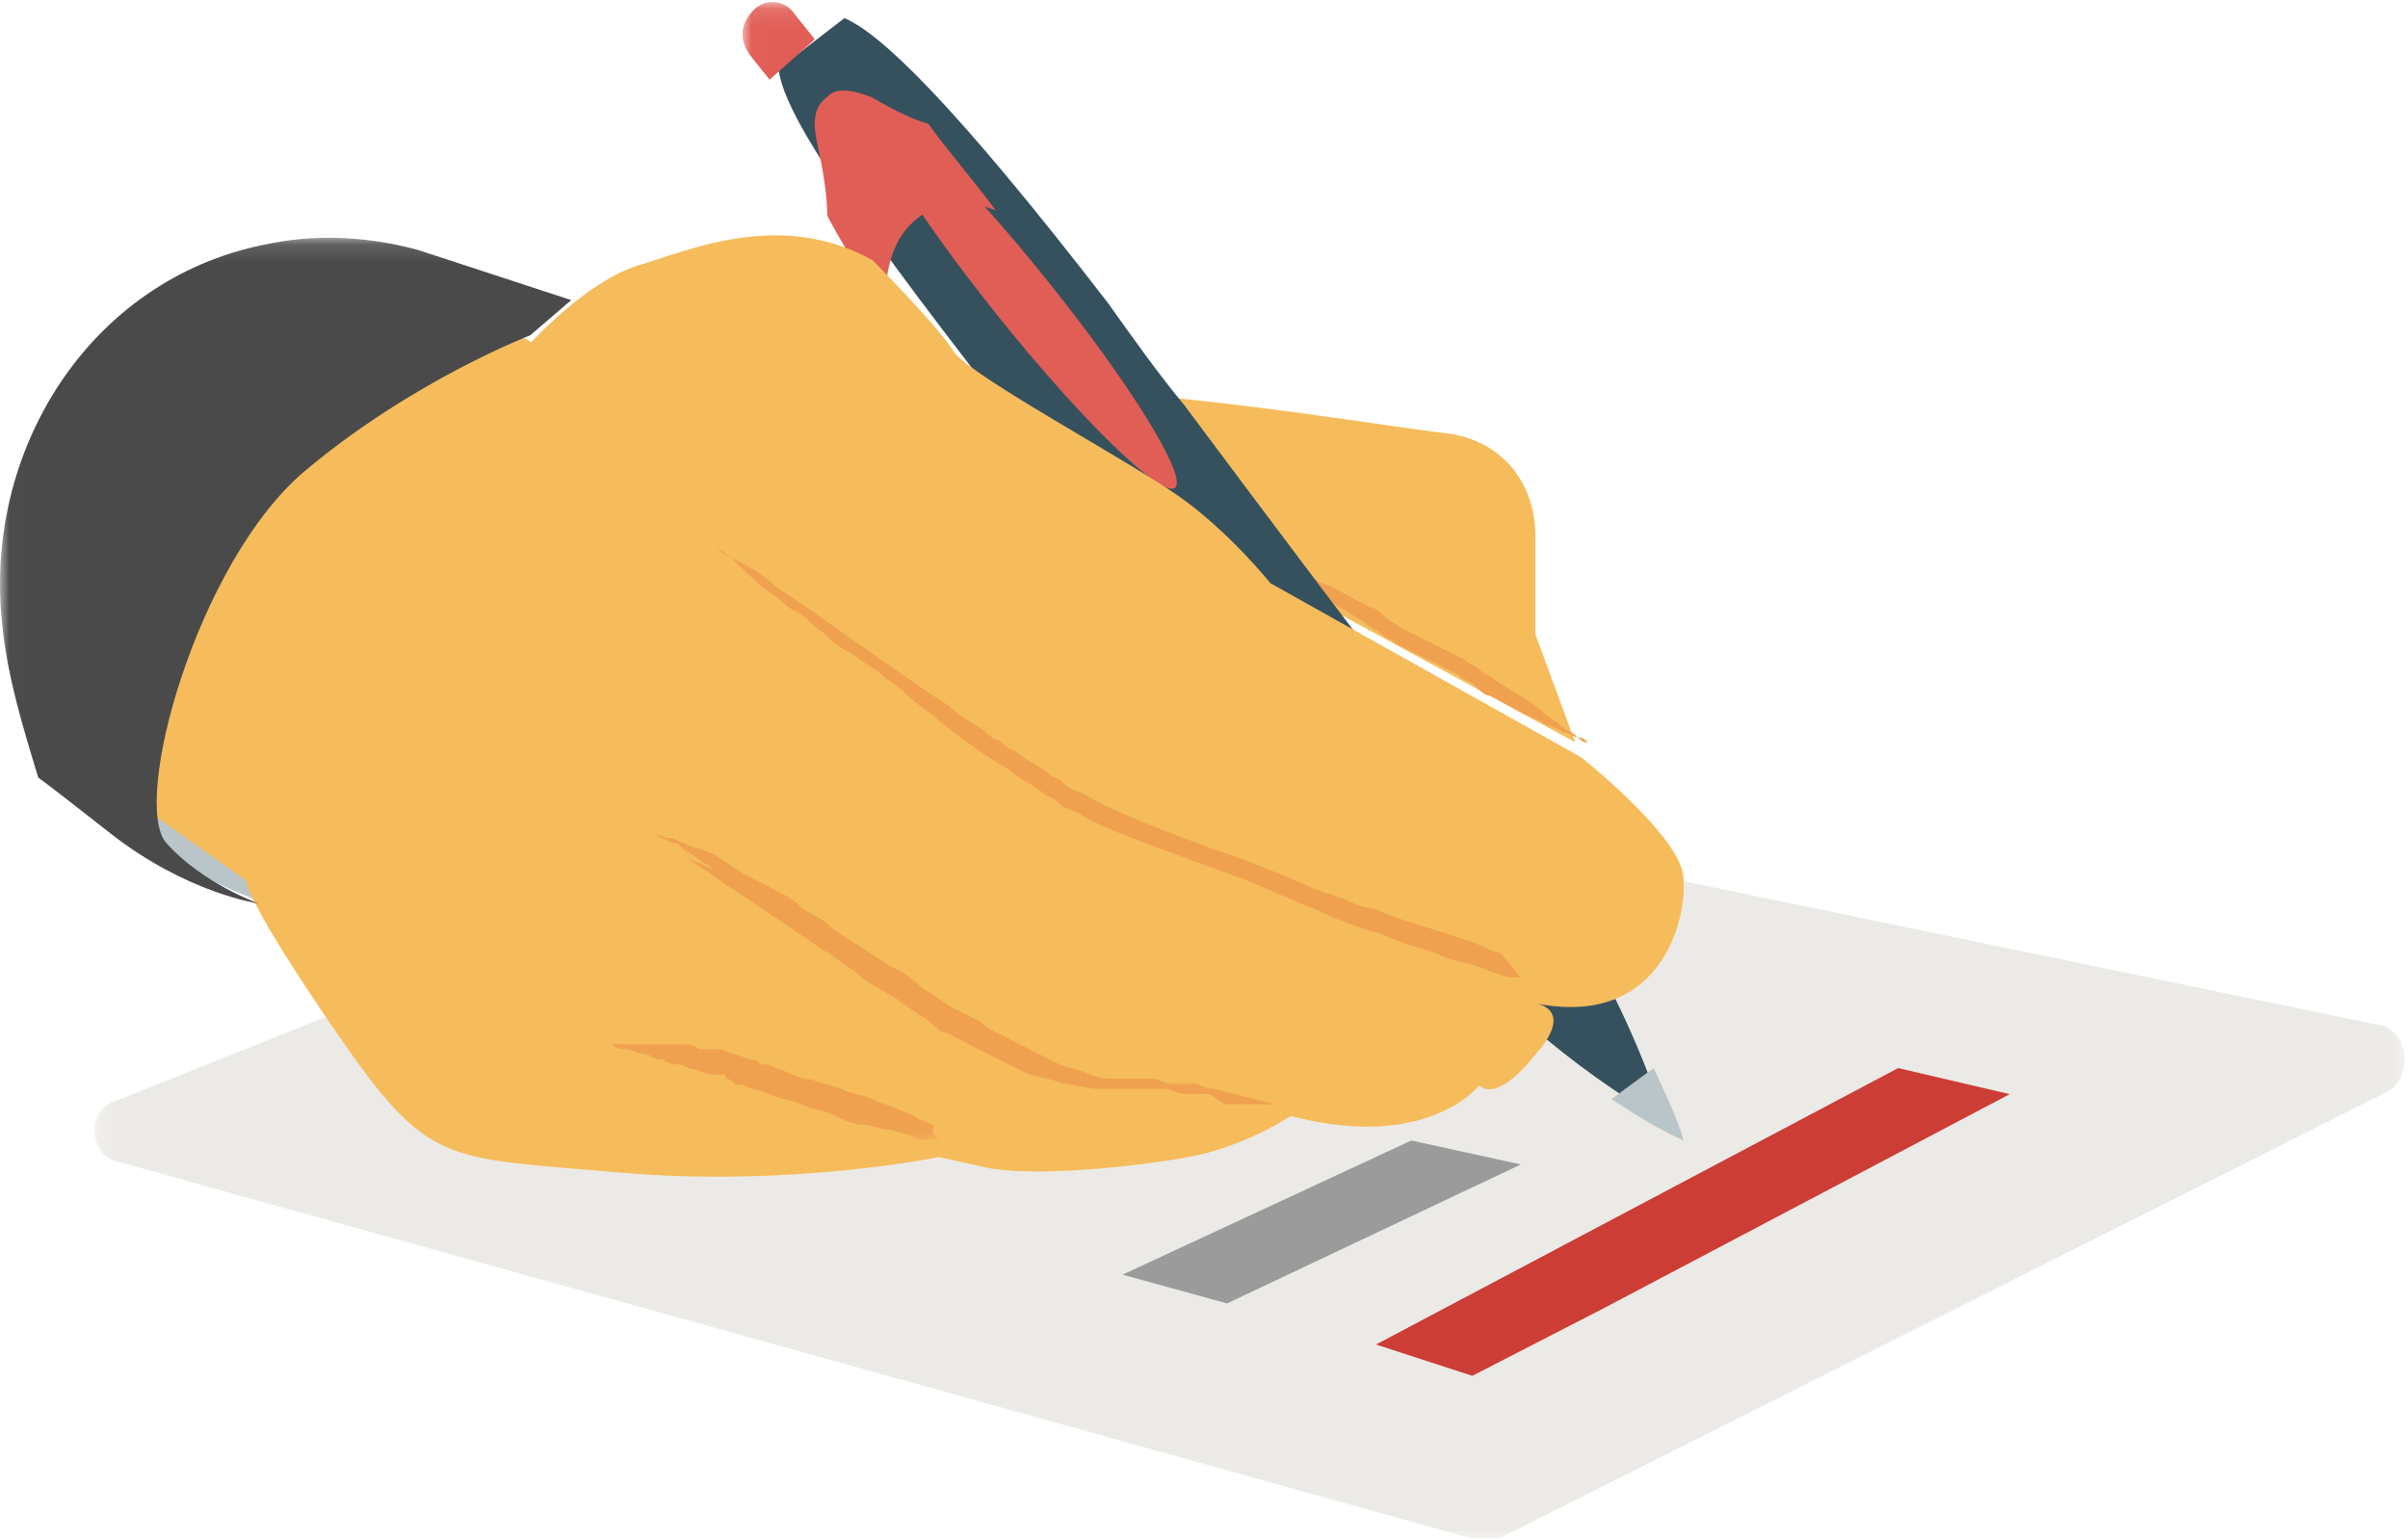 <svg xmlns="http://www.w3.org/2000/svg" xmlns:xlink="http://www.w3.org/1999/xlink" width="133" height="85" viewBox="0 0 133 85">
  <defs>
    <polygon id="icon-04-a" points=".216 .158 127.824 .158 127.824 43.984 .216 43.984"/>
    <polygon id="icon-04-c" points=".008 .117 43.996 .117 43.996 53.931 .008 53.931"/>
    <polygon id="icon-04-e" points=".016 .134 51.925 .134 51.925 49.965 .016 49.965"/>
  </defs>
  <g fill="none" fill-rule="evenodd">
    <g transform="translate(5 41)">
      <mask id="icon-04-b" fill="#fff">
        <use xlink:href="#icon-04-a"/>
      </mask>
      <path fill="#ECEAE6" d="M126.363,15.615 L51.635,0.158 C51.354,0.158 50.792,0.158 50.511,0.158 L1.348,19.831 C-0.337,20.393 -0.057,22.922 1.629,23.203 L76.357,44 C76.919,44 77.2,44 77.762,44 L126.925,19.269 C128.33,18.426 128.049,15.896 126.363,15.615" mask="url(#icon-04-b)"/>
    </g>
    <polyline fill="#CC3D35" points="104.84 59 76 74.271 81.32 76 88.6 72.254 111 60.441 104.84 59"/>
    <polyline fill="#9B9B9B" points="84 64.323 67.775 72 62 70.412 77.95 63 84 64.323"/>
    <polyline fill="#9AA6A8" points="60.226 50 32 62.286 38.21 64 67 51.428 60.226 50"/>
    <path fill="#B9C5C9" d="M6,42.16 C6,42.16 8.907,46.92 10.651,48.04 C12.395,49.16 15.012,50 15.012,50 C15.012,50 25.186,26.2 22.57,20.6 C19.954,15 19.372,15 19.372,15 L6,42.16"/>
    <path fill="#F6BC5B" d="M79.575,23.9 C82.875,24.171 84.8,26.614 84.8,29.6 C84.8,32.586 84.8,35.029 84.8,35.029 L87,41 L73.525,33.671 L65,22 C70.5,22.543 77.375,23.629 79.575,23.9"/>
    <path fill="#EFA150" d="M70,31 C70,31 70.286,31 70,31 C70.286,31.286 70.571,31.286 70.857,31.286 C71.143,31.286 71.428,31.571 71.714,31.571 C72,31.857 72.571,31.857 72.857,32.143 C73.714,32.428 74.572,33 75.714,33.571 C76,33.571 76.286,33.857 76.571,34.143 C76.857,34.429 77.143,34.429 77.428,34.714 C78,35 78.571,35.286 79.143,35.571 C79.714,35.857 80.286,36.143 80.857,36.429 C81.143,36.714 81.429,36.714 81.714,37 C82,37.286 82.286,37.286 82.571,37.571 C83.428,38.143 84.571,38.714 85.143,39.286 C85.429,39.571 86,39.857 86.286,40.143 C86.572,40.428 86.857,40.428 87.143,40.714 C87.429,41 87.429,41 87.714,41 L88,41 C88,41 88,41 87.714,41 C87.714,41 87.429,40.714 87.143,40.714 C86.857,40.714 86.572,40.428 86.286,40.428 C86,40.143 85.429,40.143 85.143,39.857 C84.286,39.571 83.428,39 82.286,38.428 C82,38.428 81.714,38.143 81.429,37.857 C81.143,37.571 80.857,37.571 80.572,37.286 C80,37 79.429,36.714 78.857,36.429 C78.286,36.143 77.714,35.857 77.143,35.571 C76.857,35.286 76.571,35.286 76.286,35 C76,34.714 75.714,34.714 75.429,34.429 C74.572,33.857 73.429,33.286 72.857,32.714 C72.571,32.428 72,32.143 71.714,31.857 C71.428,31.571 71.143,31.571 70.857,31.286 C70.571,31.286 70.286,31.286 70,31 C70.286,31 70,31 70,31"/>
    <path fill="#35515E" d="M46.64,1 L43,3.811 C43.28,6.06 46.08,10.558 55.04,22.083 C56.44,24.051 58.12,25.737 59.52,27.424 C65.12,33.608 70.44,40.074 75.48,46.539 L78.28,50.194 C82.2,54.972 86.68,58.908 92,62 C90.04,56.097 87.24,50.756 83.32,45.977 L80.52,42.323 C75.48,35.857 70.44,29.111 65.4,22.364 C64,20.677 62.6,18.71 61.2,16.742 C52.52,5.498 48.6,1.843 46.64,1"/>
    <path fill="#B9C5C9" d="M93,63 C91.667,62.429 90.333,61.571 89,60.714 L91.333,59 C92,60.429 92.667,61.857 93,63"/>
    <g transform="translate(41)">
      <mask id="icon-04-d" fill="#fff">
        <use xlink:href="#icon-04-c"/>
      </mask>
      <path fill="#00A68F" d="M36.22,50.313 C37.331,51.426 38.164,52.817 39.275,53.931 L43.996,50.313 C43.163,48.922 42.33,47.809 41.219,46.418 L38.164,42.244 C37.331,41.409 36.776,40.296 35.943,39.461 L30.944,43.357 C31.777,44.191 32.332,45.304 33.165,46.139 L36.22,50.313" mask="url(#icon-04-d)"/>
      <path fill="#E15E57" d="M2.895,0.783 L4.006,2.174 L1.506,4.4 L0.395,3.009 C-0.16,2.174 -0.16,1.339 0.673,0.505 C1.229,-0.052 2.339,-0.052 2.895,0.783" mask="url(#icon-04-d)"/>
    </g>
    <path fill="#E15E57" d="M55,11.621 C53.404,11.023 51.808,11.023 50.479,12.218 C49.149,13.414 48.883,15.207 48.883,17 C47.553,15.207 46.489,13.414 45.691,11.92 C45.691,10.724 45.425,9.23 45.159,8.035 C44.893,6.839 44.893,5.943 45.691,5.345 C46.223,4.747 47.287,5.046 48.085,5.345 C49.149,5.943 50.213,6.541 51.276,6.839 C52.34,8.334 53.67,9.828 55,11.621"/>
    <path fill="#E15E57" d="M48.103,6.053 C48.826,5.475 53.172,9.684 57.81,15.454 C62.448,21.223 65.621,26.369 64.897,26.947 C64.174,27.525 59.828,23.316 55.19,17.546 C50.552,11.777 47.379,6.631 48.103,6.053"/>
    <path fill="#F6BC5B" d="M87.336,41.835 C87.336,41.835 92.685,46.081 92.967,48.345 C93.248,50.61 91.841,56.837 84.802,55.422 C84.802,55.422 87.054,55.705 84.802,58.252 C82.55,61.083 81.705,59.951 81.705,59.951 C81.705,59.951 78.89,63.63 71.288,61.649 C71.288,61.649 68.754,63.347 65.657,63.913 C62.56,64.479 56.93,65.045 54.396,64.479 C51.862,63.913 51.862,63.913 51.862,63.913 C51.862,63.913 43.697,65.611 34.125,64.762 C24.553,63.913 23.708,64.479 18.64,57.12 C13.572,49.761 13.572,48.629 13.572,48.629 L4,41.835 C4,41.835 6.815,27.966 14.98,21.173 C22.863,14.38 29.339,18.908 29.339,18.908 C29.339,18.908 32.436,15.512 35.251,14.663 C38.066,13.814 43.134,11.549 48.202,14.38 C48.202,14.38 51.862,18.059 52.707,19.474 C53.833,20.89 62.279,25.419 65.094,27.4 C67.91,29.381 70.162,32.212 70.162,32.212 L87.336,41.835"/>
    <path fill="#EFA150" d="M84 54C84 54 83.72 54 83.441 54 83.161 54 82.602 53.727 81.764 53.455 81.205 53.182 80.366 53.182 79.248 52.636 78.41 52.364 77.292 52.091 76.174 51.545 75.056 51.273 73.658 50.727 72.54 50.182 71.143 49.637 70.025 49.091 68.627 48.546 67.789 48.273 67.23 48 66.391 47.727 65.553 47.454 64.994 47.182 64.155 46.909 62.758 46.364 61.081 45.818 59.683 45 59.404 44.727 58.845 44.727 58.565 44.455L58.286 44.182 57.727 43.909C57.168 43.364 56.329 43.091 55.77 42.545 54.373 41.727 53.255 40.909 51.857 39.818 51.298 39.273 50.739 39 50.18 38.454 49.621 37.909 49.062 37.636 48.503 37.091 47.944 36.818 47.385 36.273 46.826 36 46.267 35.727 45.708 35.182 45.429 34.909 44.87 34.636 44.59 34.091 44.031 33.818 43.472 33.545 43.193 33.273 42.913 33 42.075 32.455 41.516 31.909 40.957 31.364 40.398 30.818 40.118 30.545 39.559 30.273 39.28 30 39 30 39 30 39 30 39.28 30 39.559 30.273 39.839 30.545 40.398 30.818 40.957 31.091 41.516 31.364 42.354 31.909 42.913 32.455 43.752 33 44.59 33.545 45.708 34.363 47.665 35.727 49.901 37.364 52.416 39 52.975 39.545 53.534 39.818 54.373 40.364 54.652 40.636 54.932 40.909 55.211 40.909 55.491 41.182 55.77 41.455 56.05 41.455 56.609 42 57.447 42.273 58.006 42.818L58.565 43.091 58.845 43.364C59.124 43.636 59.404 43.636 59.963 43.909 61.36 44.727 62.758 45.273 64.155 45.818 65.553 46.364 66.95 46.909 68.627 47.455 70.025 48 71.422 48.546 72.54 49.091 72.82 49.091 73.099 49.364 73.379 49.364 73.658 49.364 73.938 49.637 74.217 49.637 74.776 49.909 75.335 50.182 75.894 50.182 77.012 50.728 78.13 51 78.969 51.273 79.807 51.546 80.646 51.818 81.484 52.091 82.043 52.364 82.602 52.636 82.882 52.636 84 54 84 54 84 54M71 61C70.72 61 70.44 61 69.88 61 69.6 61 69.32 61 68.76 61 68.48 61 68.2 61 67.64 61L66.8 60.434 66.24 60.434C65.96 60.434 65.96 60.434 65.68 60.434 65.4 60.434 65.12 60.434 64.56 60.151 64.28 60.151 64.28 60.151 64 60.151 63.72 60.151 63.72 60.151 63.44 60.151 63.16 60.151 63.16 60.151 62.88 60.151L62.32 60.151C62.04 60.151 61.76 60.151 61.48 60.151 61.2 60.151 60.92 60.151 60.64 60.151 60.08 60.151 59.24 59.868 58.68 59.868 58.12 59.585 57.56 59.585 56.72 59.302L56.16 59.019 55.6 58.736 55.04 58.453 54.48 58.17 53.92 57.887 53.36 57.604 52.8 57.321 52.24 57.038C51.96 57.038 51.68 56.755 51.4 56.472 51.12 56.189 50.84 56.189 50.56 55.906L49.72 55.34C49.44 55.057 49.16 55.057 48.88 54.774 48.32 54.49 47.76 54.208 47.2 53.641 46.64 53.359 46.08 52.792 45.52 52.51L40.48 49.113C39.92 48.83 39.36 48.264 38.8 47.981L37.96 47.415 39.36 47.981C39.08 47.698 38.8 47.698 38.52 47.415 38.24 47.132 37.96 47.132 37.68 46.849L37.4 46.566 37.12 46.566 36 46 36.84 46.283 37.12 46.283 37.68 46.566C37.96 46.566 38.24 46.849 38.52 46.849 38.8 46.849 39.08 47.132 39.36 47.132L40.2 47.698C40.48 47.981 40.76 47.981 41.04 48.264 41.6 48.547 42.16 48.83 42.72 49.113 43.28 49.396 43.84 49.679 44.4 50.245 44.96 50.528 45.52 50.811 46.08 51.377L49.16 53.359C49.72 53.641 50.28 53.925 50.84 54.49 51.12 54.774 51.4 54.774 51.68 55.057L52.52 55.623C53.08 55.906 53.64 56.189 54.2 56.472L54.48 56.755 55.04 57.038 55.6 57.321 56.16 57.604 56.72 57.887 57.28 58.17 57.84 58.453 58.4 58.736C58.96 59.019 59.52 59.019 60.08 59.302 60.64 59.585 61.2 59.585 61.76 59.585L62.32 59.585C62.6 59.585 62.6 59.585 62.88 59.585 63.16 59.585 63.44 59.585 63.72 59.585 64 59.585 64.28 59.868 64.84 59.868 65.12 59.868 65.12 59.868 65.4 59.868 65.68 59.868 65.68 59.868 65.96 59.868 66.24 59.868 66.52 60.151 67.08 60.151L68.2 60.434 69.32 60.717 70.44 61 71 61"/>
    <g transform="translate(0 13)">
      <mask id="icon-04-f" fill="#fff">
        <use xlink:href="#icon-04-e"/>
      </mask>
      <path fill="#EFA150" d="M51.925,49.965 C51.642,49.965 51.359,49.965 51.076,49.965 C50.793,49.965 50.51,49.965 50.227,49.688 C49.944,49.688 49.379,49.41 49.095,49.41 C48.53,49.41 48.246,49.132 47.681,49.132 C47.114,49.132 46.548,48.854 45.983,48.577 C45.416,48.299 44.851,48.299 44.285,48.021 C43.718,47.743 43.153,47.743 42.587,47.465 C42.304,47.465 42.021,47.188 41.738,47.188 C41.455,47.188 41.172,46.91 40.889,46.91 C40.606,46.91 40.606,46.91 40.323,46.632 C40.323,46.632 40.04,46.632 40.04,46.354 C40.04,46.354 40.04,46.354 39.757,46.354 C39.757,46.354 39.757,46.354 39.474,46.354 L39.191,46.354 C38.908,46.354 38.625,46.077 38.342,46.077 C38.059,46.077 37.776,45.799 37.493,45.799 C37.21,45.799 36.927,45.799 36.644,45.521 C36.361,45.521 36.078,45.521 35.795,45.243 C35.229,45.243 34.946,44.965 34.663,44.965 C34.38,44.965 34.097,44.965 33.814,44.688 C33.248,44.688 32.965,44.688 32.965,44.688 C32.965,44.688 32.965,44.688 33.248,44.688 C33.531,44.688 33.531,44.688 33.814,44.688 C34.097,44.688 34.38,44.688 34.946,44.688 C35.229,44.688 35.229,44.688 35.512,44.688 C35.795,44.688 36.078,44.688 36.078,44.688 C36.361,44.688 36.644,44.688 36.927,44.688 C37.21,44.688 37.493,44.688 37.776,44.688 C38.059,44.688 38.342,44.688 38.625,44.965 C38.625,44.965 38.908,44.965 39.191,44.965 C39.474,44.965 39.474,44.965 39.757,44.965 C40.04,44.965 40.323,45.243 40.606,45.243 C40.889,45.243 41.172,45.521 41.455,45.521 C41.738,45.521 41.738,45.521 42.021,45.799 L42.304,45.799 C42.587,45.799 42.869,46.077 43.153,46.077 C43.718,46.354 44.285,46.632 44.851,46.632 C45.416,46.91 45.983,46.91 46.548,47.188 C47.114,47.465 47.681,47.465 48.246,47.743 C48.812,48.021 49.095,48.021 49.661,48.299 C50.227,48.577 50.51,48.577 50.793,48.854 C51.076,48.854 51.359,49.132 51.642,49.132 C51.359,49.688 51.642,49.688 51.925,49.965" mask="url(#icon-04-f)"/>
      <path fill="#4A4A4A" d="M29.286,5.521 C29.286,5.521 22.777,8.021 16.834,13.021 C10.891,18.021 7.212,31.354 9.193,33.577 C11.174,35.799 14.287,36.91 14.287,36.91 C14.287,36.91 10.325,36.354 6.081,33.021 C1.836,29.688 2.118,29.965 2.118,29.965 C1.269,27.188 0.421,24.41 0.138,21.632 C-0.994,11.91 4.948,2.465 14.57,0.521 C17.117,-0.035 19.947,-0.035 23.06,0.799 L31.55,3.577 L29.286,5.521" mask="url(#icon-04-f)"/>
    </g>
  </g>
</svg>
